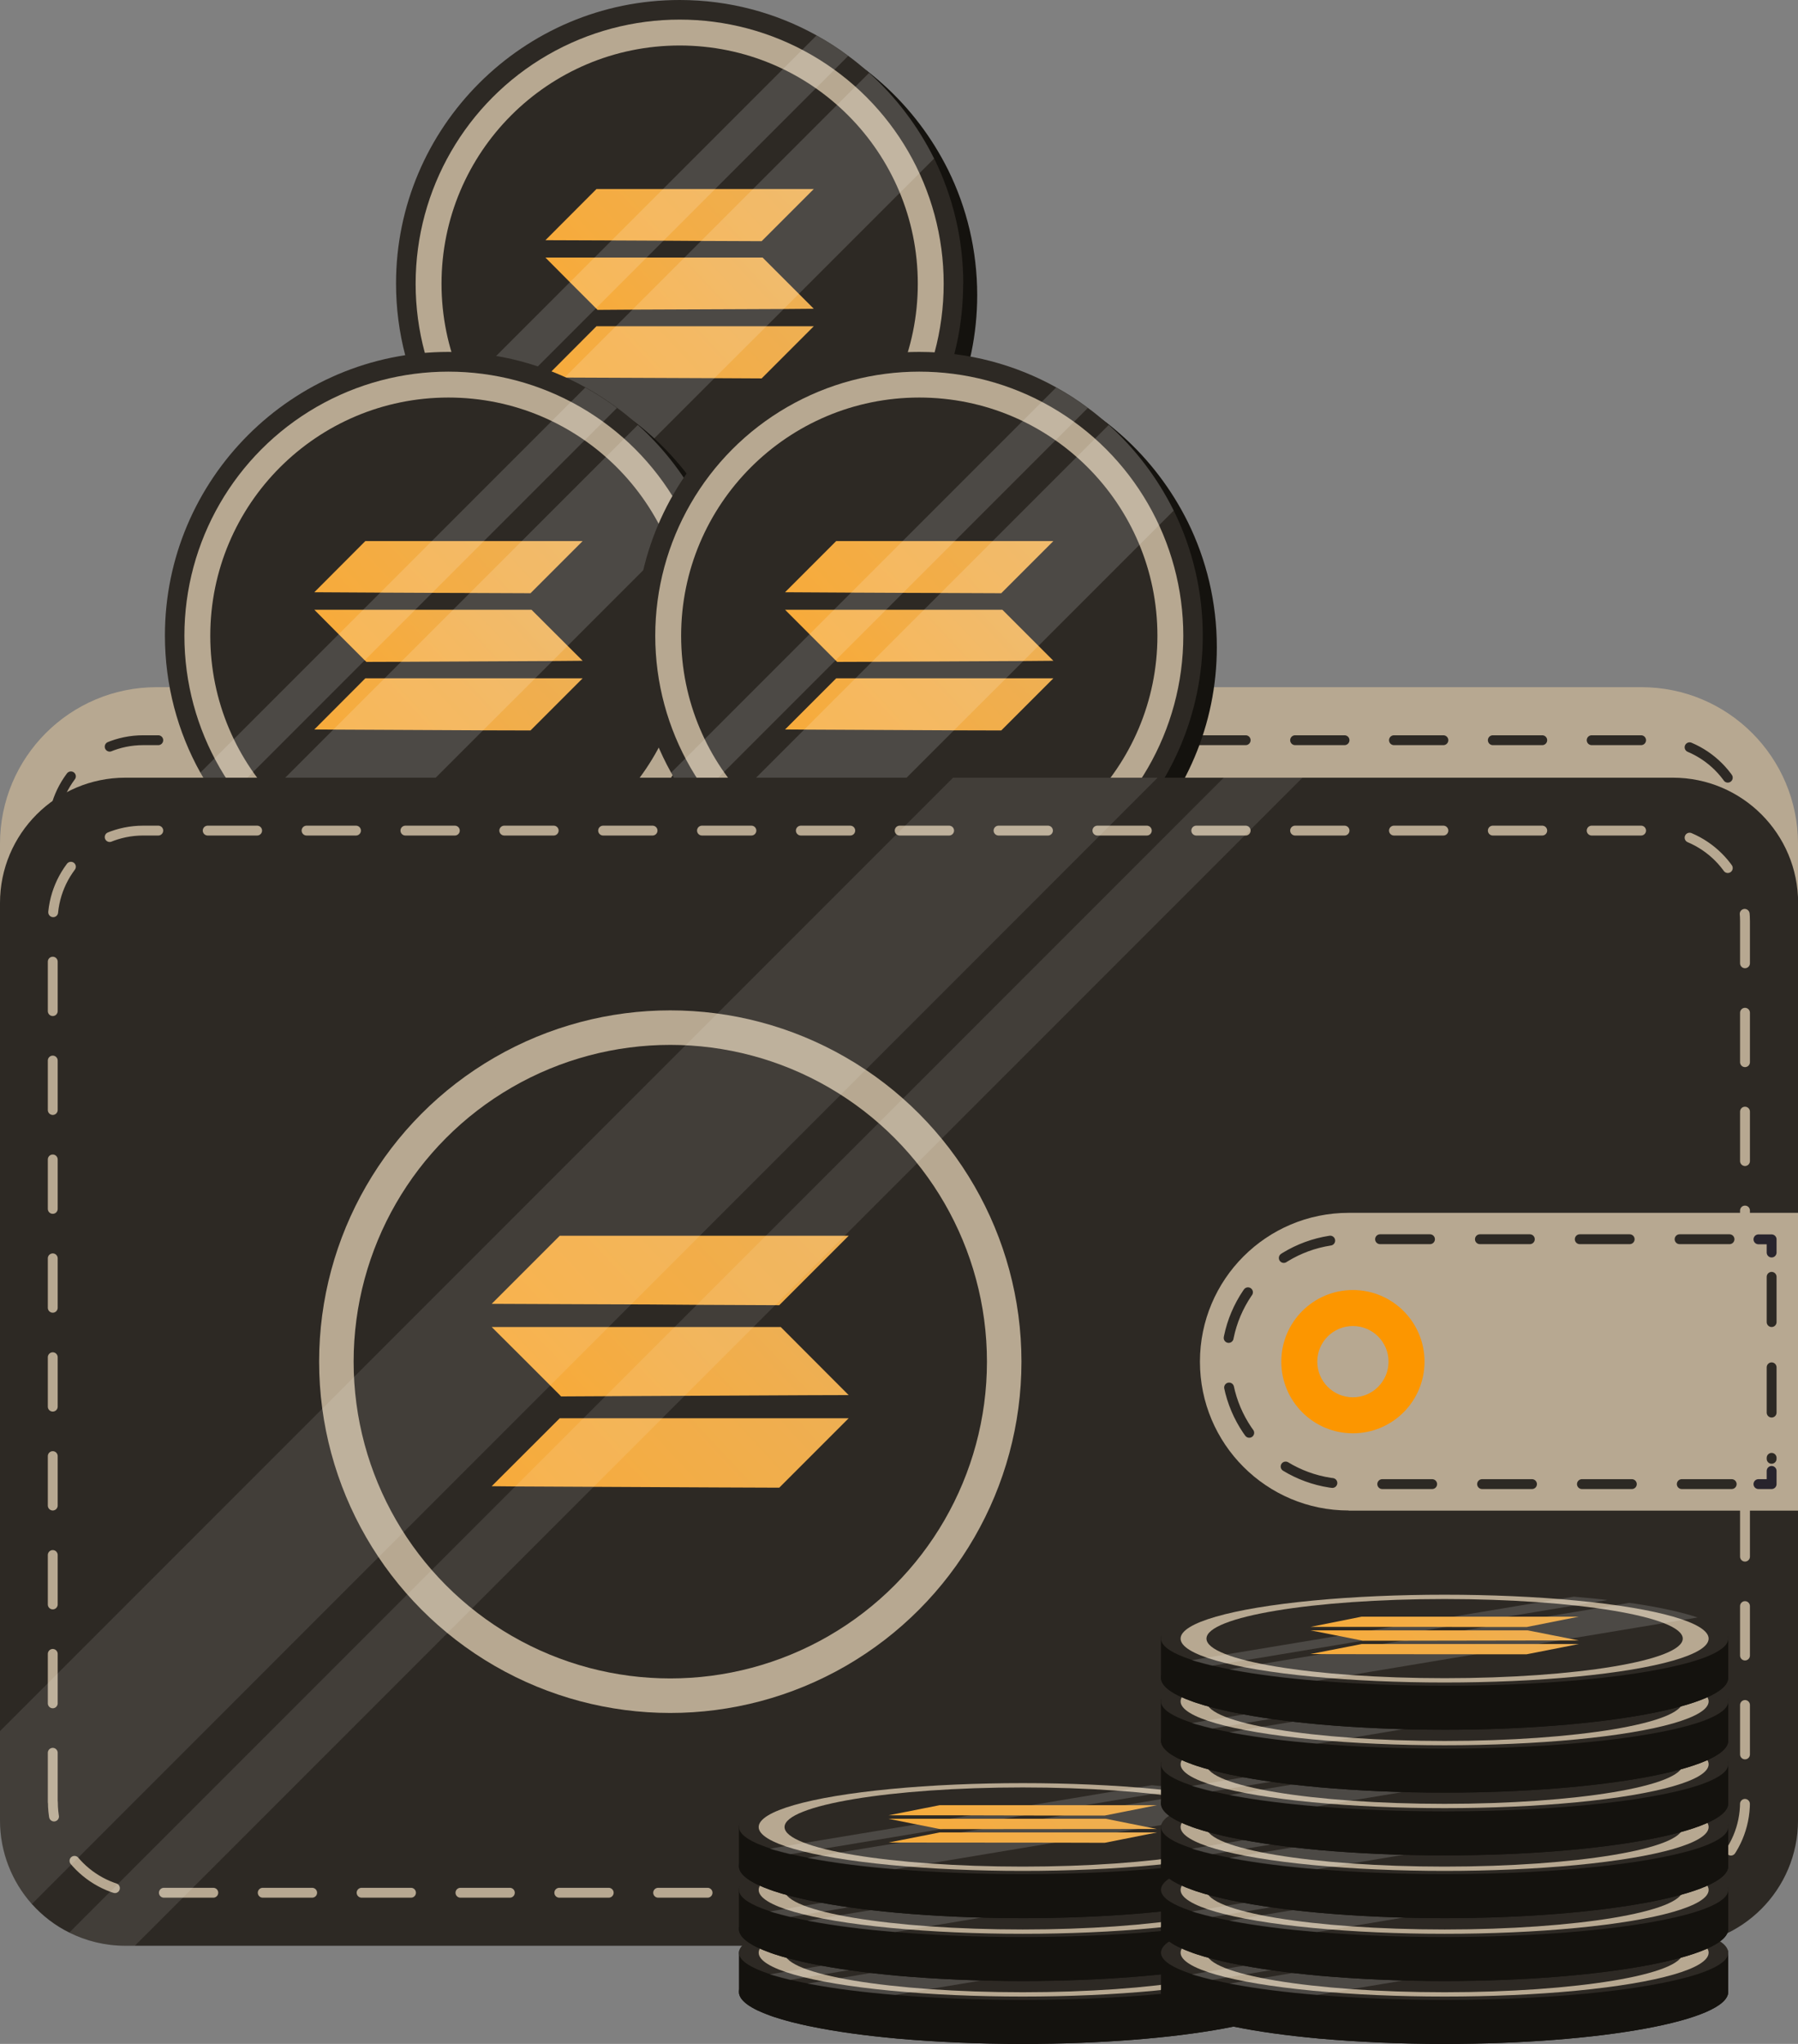 <?xml version="1.0" encoding="UTF-8"?><svg id="a" xmlns="http://www.w3.org/2000/svg" xmlns:xlink="http://www.w3.org/1999/xlink" viewBox="0 0 145.87 165.76"><rect x="0" y="0" width="145.87" height="165.76" fill="#808080" stroke="none"/><defs><style>.cls-1{stroke-dasharray:4.05 4.05;}.cls-1,.cls-2,.cls-3,.cls-4,.cls-5{fill:none;stroke-linecap:round;stroke-linejoin:round;stroke-width:.8px;}.cls-1,.cls-3,.cls-5{stroke:#2d2924;}.cls-2{stroke:#b7a891;}.cls-2,.cls-5{stroke-dasharray:4.01 4.01;}.cls-6{fill:url(#linear-gradient-8);}.cls-7{fill:url(#linear-gradient-7);}.cls-8{fill:url(#linear-gradient-5);}.cls-9{fill:url(#linear-gradient-6);}.cls-10{fill:url(#linear-gradient-9);}.cls-11{fill:url(#linear-gradient-4);}.cls-12{fill:url(#linear-gradient-3);}.cls-13{fill:url(#linear-gradient-2);}.cls-14{fill:#2d2924;}.cls-15{fill:url(#linear-gradient);}.cls-16{fill:#b7a891;}.cls-17{fill:#14120e;}.cls-3{stroke-dasharray:3.67 3.67;}.cls-4{stroke:#28242d;}.cls-18{fill:#fff;}.cls-19{fill:#fc9600;}.cls-20{fill:url(#linear-gradient-10);}.cls-21{fill:url(#linear-gradient-11);}.cls-22{fill:url(#linear-gradient-12);}.cls-23{fill:url(#linear-gradient-13);}.cls-24{fill:url(#linear-gradient-19);}.cls-25{fill:url(#linear-gradient-14);}.cls-26{fill:url(#linear-gradient-21);}.cls-27{fill:url(#linear-gradient-20);}.cls-28{fill:url(#linear-gradient-22);}.cls-29{fill:url(#linear-gradient-23);}.cls-30{fill:url(#linear-gradient-28);}.cls-31{fill:url(#linear-gradient-25);}.cls-32{fill:url(#linear-gradient-32);}.cls-33{fill:url(#linear-gradient-31);}.cls-34{fill:url(#linear-gradient-33);}.cls-35{fill:url(#linear-gradient-30);}.cls-36{fill:url(#linear-gradient-15);}.cls-37{fill:url(#linear-gradient-16);}.cls-38{fill:url(#linear-gradient-17);}.cls-39{fill:url(#linear-gradient-18);}.cls-40{fill:url(#linear-gradient-35);}.cls-41{fill:url(#linear-gradient-34);}.cls-42{fill:url(#linear-gradient-36);}.cls-43{fill:url(#linear-gradient-38);}.cls-44{fill:url(#linear-gradient-27);}.cls-45{fill:url(#linear-gradient-24);}.cls-46{fill:url(#linear-gradient-26);}.cls-47{fill:url(#linear-gradient-29);}.cls-48{fill:url(#linear-gradient-37);}.cls-49{fill:url(#linear-gradient-39);}.cls-50{opacity:.1;}.cls-51{opacity:.15;}</style><linearGradient id="linear-gradient" x1="48.26" y1="143.35" x2="62" y2="156.13" gradientTransform="translate(0 167.14) scale(1 -1)" gradientUnits="userSpaceOnUse"><stop offset="0" stop-color="#f7ab3b"/><stop offset="1" stop-color="#eeaf53"/></linearGradient><linearGradient id="linear-gradient-2" x1="48.27" y1="132.22" x2="62" y2="145" xlink:href="#linear-gradient"/><linearGradient id="linear-gradient-3" x1="50.33" y1="139.71" x2="59.94" y2="148.64" xlink:href="#linear-gradient"/><linearGradient id="linear-gradient-4" x1="29.51" y1="114.8" x2="43.25" y2="127.58" xlink:href="#linear-gradient"/><linearGradient id="linear-gradient-5" x1="29.51" y1="103.67" x2="43.25" y2="116.45" xlink:href="#linear-gradient"/><linearGradient id="linear-gradient-6" x1="31.58" y1="111.16" x2="41.18" y2="120.09" xlink:href="#linear-gradient"/><linearGradient id="linear-gradient-7" x1="67.71" y1="114.8" x2="81.45" y2="127.58" xlink:href="#linear-gradient"/><linearGradient id="linear-gradient-8" x1="67.71" y1="103.67" x2="81.45" y2="116.45" xlink:href="#linear-gradient"/><linearGradient id="linear-gradient-9" x1="69.77" y1="111.16" x2="79.38" y2="120.09" xlink:href="#linear-gradient"/><linearGradient id="linear-gradient-10" x1="45.24" y1="55.66" x2="63.51" y2="72.66" xlink:href="#linear-gradient"/><linearGradient id="linear-gradient-11" x1="45.24" y1="40.86" x2="63.51" y2="57.86" xlink:href="#linear-gradient"/><linearGradient id="linear-gradient-12" x1="47.99" y1="50.82" x2="60.76" y2="62.71" xlink:href="#linear-gradient"/><linearGradient id="linear-gradient-13" x1="76.93" y1="4.52" x2="89.01" y2="15.76" xlink:href="#linear-gradient"/><linearGradient id="linear-gradient-14" x1="76.93" y1="2.31" x2="89.01" y2="13.55" xlink:href="#linear-gradient"/><linearGradient id="linear-gradient-15" x1="77.34" y1="3.8" x2="88.6" y2="14.28" xlink:href="#linear-gradient"/><linearGradient id="linear-gradient-16" x1="76.93" y1="9.62" x2="89.01" y2="20.86" xlink:href="#linear-gradient"/><linearGradient id="linear-gradient-17" x1="76.93" y1="7.41" x2="89.01" y2="18.65" xlink:href="#linear-gradient"/><linearGradient id="linear-gradient-18" x1="77.34" y1="8.9" x2="88.6" y2="19.37" xlink:href="#linear-gradient"/><linearGradient id="linear-gradient-19" x1="76.93" y1="14.71" x2="89.01" y2="25.95" xlink:href="#linear-gradient"/><linearGradient id="linear-gradient-20" x1="76.93" y1="12.5" x2="89.01" y2="23.74" xlink:href="#linear-gradient"/><linearGradient id="linear-gradient-21" x1="77.34" y1="13.99" x2="88.6" y2="24.47" xlink:href="#linear-gradient"/><linearGradient id="linear-gradient-22" x1="111.16" y1="4.52" x2="123.25" y2="15.76" xlink:href="#linear-gradient"/><linearGradient id="linear-gradient-23" x1="111.16" y1="2.31" x2="123.25" y2="13.55" xlink:href="#linear-gradient"/><linearGradient id="linear-gradient-24" x1="111.57" y1="3.8" x2="122.84" y2="14.28" xlink:href="#linear-gradient"/><linearGradient id="linear-gradient-25" x1="111.16" y1="9.62" x2="123.25" y2="20.86" xlink:href="#linear-gradient"/><linearGradient id="linear-gradient-26" x1="111.17" y1="7.41" x2="123.25" y2="18.65" xlink:href="#linear-gradient"/><linearGradient id="linear-gradient-27" x1="111.58" y1="8.9" x2="122.84" y2="19.37" xlink:href="#linear-gradient"/><linearGradient id="linear-gradient-28" x1="111.17" y1="14.71" x2="123.25" y2="25.95" xlink:href="#linear-gradient"/><linearGradient id="linear-gradient-29" x1="111.16" y1="12.5" x2="123.25" y2="23.74" xlink:href="#linear-gradient"/><linearGradient id="linear-gradient-30" x1="111.58" y1="13.99" x2="122.84" y2="24.47" xlink:href="#linear-gradient"/><linearGradient id="linear-gradient-31" x1="111.16" y1="19.81" x2="123.25" y2="31.05" xlink:href="#linear-gradient"/><linearGradient id="linear-gradient-32" x1="111.16" y1="17.6" x2="123.25" y2="28.84" xlink:href="#linear-gradient"/><linearGradient id="linear-gradient-33" x1="111.57" y1="19.09" x2="122.84" y2="29.56" xlink:href="#linear-gradient"/><linearGradient id="linear-gradient-34" x1="111.16" y1="24.9" x2="123.25" y2="36.14" xlink:href="#linear-gradient"/><linearGradient id="linear-gradient-35" x1="111.17" y1="22.7" x2="123.25" y2="33.93" xlink:href="#linear-gradient"/><linearGradient id="linear-gradient-36" x1="111.58" y1="24.18" x2="122.84" y2="34.66" xlink:href="#linear-gradient"/><linearGradient id="linear-gradient-37" x1="111.16" y1="30" x2="123.25" y2="41.24" xlink:href="#linear-gradient"/><linearGradient id="linear-gradient-38" x1="111.17" y1="27.79" x2="123.25" y2="39.03" xlink:href="#linear-gradient"/><linearGradient id="linear-gradient-39" x1="111.58" y1="29.28" x2="122.84" y2="39.75" xlink:href="#linear-gradient"/></defs><path class="cls-16" d="M133.17,150.45H12.7c-7.02,0-12.7-5.69-12.7-12.7v-69.32c0-7.02,5.69-12.7,12.7-12.7h120.47c7.02,0,12.7,5.69,12.7,12.7v69.32c0,7.02-5.68,12.7-12.7,12.7Z"/><path class="cls-5" d="M4.28,138.83v-71.46c0-4.05,3.29-7.34,7.34-7.34h122.61c4.05,0,7.34,3.29,7.34,7.34v71.46c0,4.05-3.29,7.34-7.34,7.34H11.63c-4.05,0-7.34-3.29-7.34-7.34Z"/><path class="cls-17" d="M79.28,23.93c0,12.68-10.32,23-23,23-3.64,0-7.09-.85-10.15-2.37-2.64-1.3-5-3.1-6.94-5.27-.49-.55-.95-1.11-1.39-1.7-.61-.81-1.16-1.68-1.66-2.57-1.83-3.29-2.87-7.08-2.87-11.11C33.27,11.24,43.59.92,56.27.92c4.02,0,7.81,1.04,11.11,2.87.89.49,1.76,1.05,2.57,1.66.59.43,1.15.9,1.7,1.39,2.17,1.95,3.96,4.31,5.27,6.94,1.51,3.06,2.36,6.51,2.36,10.16Z"/><path class="cls-14" d="M78.14,23.01c0,12.68-10.32,23-23,23-3.64,0-7.09-.85-10.15-2.37-2.64-1.3-5-3.1-6.94-5.27-.49-.55-.95-1.11-1.39-1.7-.61-.81-1.16-1.68-1.66-2.57-1.83-3.29-2.87-7.08-2.87-11.11C32.13,10.32,42.45,0,55.14,0c4.02,0,7.81,1.04,11.11,2.87.89.49,1.76,1.05,2.57,1.66.59.43,1.15.9,1.7,1.39,2.17,1.95,3.96,4.31,5.27,6.94,1.51,3.07,2.36,6.52,2.36,10.16Z"/><circle class="cls-16" cx="55.14" cy="23.01" r="21.42"/><circle class="cls-14" cx="55.14" cy="23.01" r="19.32"/><polygon class="cls-15" points="48.39 15.33 44.25 19.48 49.61 19.5 49.61 19.5 53.82 19.52 56.89 19.54 61.79 19.56 66.02 15.33 48.39 15.33"/><polygon class="cls-13" points="48.39 26.46 44.25 30.61 45.81 30.62 57.96 30.67 61.79 30.69 66.02 26.46 48.39 26.46"/><polygon class="cls-12" points="61.87 20.89 44.25 20.89 46.23 22.88 48.34 24.99 48.48 25.13 51.31 25.11 63.58 25.06 66.02 25.04 61.87 20.89"/><g class="cls-51"><path class="cls-18" d="M75.78,12.86l-2.78,2.78-8.18,8.18-1.23,1.23-1.41,1.41-4.22,4.21-12.98,12.98c-2.64-1.3-5-3.1-6.94-5.27l2.61-2.61,5.16-5.16,4.15-4.15,5.57-5.57,1.36-1.36,4.21-4.21,8.3-8.3,1.11-1.11c2.16,1.95,3.96,4.31,5.27,6.95ZM68.82,4.53l-32.16,32.16c-.61-.81-1.16-1.68-1.66-2.57l1.16-1.16,12.06-12.06,1.39-1.39h0l4.17-4.17,12.46-12.46c.89.49,1.75,1.05,2.57,1.66Z"/></g><path class="cls-17" d="M60.52,52.48c0,12.68-10.32,23-23,23-3.64,0-7.09-.85-10.15-2.37-2.64-1.3-5-3.1-6.94-5.27-.49-.55-.95-1.11-1.39-1.7-.61-.81-1.16-1.68-1.66-2.57-1.83-3.29-2.87-7.08-2.87-11.11,0-12.68,10.32-23,23-23,4.02,0,7.81,1.04,11.11,2.87.89.49,1.76,1.05,2.57,1.66.59.43,1.15.9,1.7,1.39,2.17,1.95,3.96,4.31,5.27,6.94,1.51,3.06,2.36,6.51,2.36,10.16Z"/><path class="cls-14" d="M59.39,51.56c0,12.68-10.32,23-23,23-3.64,0-7.09-.85-10.15-2.37-2.64-1.3-5-3.1-6.94-5.27-.49-.55-.95-1.11-1.39-1.7-.61-.81-1.16-1.68-1.66-2.57-1.83-3.29-2.87-7.08-2.87-11.11,0-12.68,10.32-23,23-23,4.02,0,7.81,1.04,11.11,2.87.89.49,1.76,1.05,2.57,1.66.59.43,1.15.9,1.7,1.39,2.17,1.95,3.96,4.31,5.27,6.94,1.51,3.07,2.36,6.51,2.36,10.16Z"/><circle class="cls-16" cx="36.38" cy="51.56" r="21.42"/><circle class="cls-14" cx="36.38" cy="51.56" r="19.32"/><polygon class="cls-11" points="29.64 43.88 25.5 48.03 30.86 48.06 30.86 48.06 35.06 48.08 38.14 48.09 43.04 48.11 47.27 43.88 29.64 43.88"/><polygon class="cls-8" points="29.64 55.01 25.5 59.16 27.06 59.17 39.21 59.23 43.04 59.24 47.27 55.01 29.64 55.01"/><polygon class="cls-9" points="43.12 49.45 25.5 49.45 27.48 51.44 29.59 53.55 29.73 53.68 32.56 53.67 44.83 53.61 47.27 53.59 43.12 49.45"/><g class="cls-51"><path class="cls-18" d="M57.02,41.41l-2.78,2.78-8.18,8.18-1.23,1.23-1.41,1.41-4.22,4.21-12.98,12.98c-2.64-1.3-5-3.1-6.94-5.27l2.61-2.61,5.16-5.16,4.15-4.15,5.57-5.57,1.36-1.36,4.21-4.21,8.3-8.3,1.11-1.11c2.17,1.95,3.96,4.31,5.27,6.95ZM50.06,33.08l-32.16,32.16c-.61-.81-1.16-1.68-1.66-2.57l1.16-1.16,12.06-12.06,1.39-1.39h0l4.17-4.17,12.46-12.46c.89.49,1.76,1.05,2.57,1.66Z"/></g><path class="cls-17" d="M98.72,52.48c0,12.68-10.32,23-23,23-3.64,0-7.09-.85-10.15-2.37-2.64-1.3-5-3.1-6.94-5.27-.49-.55-.95-1.11-1.39-1.7-.61-.81-1.16-1.68-1.66-2.57-1.83-3.29-2.87-7.08-2.87-11.11,0-12.68,10.32-23,23-23,4.02,0,7.81,1.04,11.11,2.87.89.49,1.76,1.05,2.57,1.66.59.43,1.15.9,1.7,1.39,2.17,1.95,3.96,4.31,5.27,6.94,1.51,3.06,2.36,6.51,2.36,10.16Z"/><path class="cls-14" d="M97.58,51.56c0,12.68-10.32,23-23,23-3.64,0-7.09-.85-10.15-2.37-2.64-1.3-5-3.1-6.94-5.27-.49-.55-.95-1.11-1.39-1.7-.61-.81-1.16-1.68-1.66-2.57-1.83-3.29-2.87-7.08-2.87-11.11,0-12.68,10.32-23,23-23,4.02,0,7.81,1.04,11.11,2.87.89.49,1.76,1.05,2.57,1.66.59.43,1.15.9,1.7,1.39,2.17,1.95,3.96,4.31,5.27,6.94,1.51,3.07,2.36,6.51,2.36,10.16Z"/><circle class="cls-16" cx="74.58" cy="51.56" r="21.42"/><circle class="cls-14" cx="74.58" cy="51.56" r="19.32"/><polygon class="cls-7" points="67.84 43.88 63.69 48.03 69.05 48.06 69.06 48.06 73.26 48.08 76.33 48.09 81.23 48.11 85.46 43.88 67.84 43.88"/><polygon class="cls-6" points="67.84 55.01 63.69 59.16 65.25 59.17 77.4 59.23 81.23 59.24 85.46 55.01 67.84 55.01"/><polygon class="cls-10" points="81.32 49.45 63.69 49.45 65.68 51.44 67.79 53.55 67.92 53.68 70.75 53.67 83.03 53.61 85.46 53.59 81.32 49.45"/><g class="cls-51"><path class="cls-18" d="M95.22,41.41l-2.78,2.78-8.18,8.18-1.23,1.23-1.41,1.41-4.22,4.21-12.98,12.98c-2.64-1.3-5-3.1-6.94-5.27l2.61-2.61,5.16-5.16,4.15-4.15,5.57-5.57,1.36-1.36,4.21-4.21,8.3-8.3,1.11-1.11c2.17,1.95,3.96,4.31,5.27,6.95ZM88.26,33.08l-32.16,32.16c-.61-.81-1.16-1.68-1.66-2.57l1.16-1.16,12.06-12.06,1.39-1.39h0l4.17-4.17,12.46-12.46c.89.49,1.75,1.05,2.57,1.66Z"/></g><path class="cls-14" d="M145.87,73.23v74.4c0,5.61-4.55,10.17-10.17,10.17H10.16c-1.63,0-3.18-.39-4.54-1.07-1.16-.57-2.19-1.37-3.04-2.32C.98,152.61,0,150.23,0,147.63v-74.4C0,67.62,4.55,63.07,10.17,63.07h125.55c5.61,0,10.16,4.55,10.16,10.16Z"/><path class="cls-2" d="M4.28,146.16v-71.46c0-4.05,3.29-7.34,7.34-7.34h122.61c4.05,0,7.34,3.29,7.34,7.34v71.46c0,4.05-3.29,7.34-7.34,7.34H11.63c-4.05,0-7.34-3.29-7.34-7.35Z"/><path class="cls-16" d="M109.42,122.51h36.45v-24.15h-36.45c-6.67,0-12.07,5.4-12.07,12.07h0c0,6.67,5.4,12.07,12.07,12.07Z"/><polyline class="cls-4" points="142.66 100.51 143.73 100.51 143.73 101.58"/><line class="cls-3" x1="143.73" y1="103.55" x2="143.73" y2="118.31"/><polyline class="cls-4" points="143.73 119.29 143.73 120.36 142.66 120.36"/><path class="cls-1" d="M140.49,120.36h-31.07c-5.47,0-9.93-4.46-9.93-9.93s4.46-9.93,9.93-9.93h32.15"/><circle class="cls-19" cx="109.76" cy="110.43" r="5.81"/><circle class="cls-16" cx="109.76" cy="110.43" r="2.89"/><path class="cls-14" d="M84.97,110.43c0,16.87-13.73,30.59-30.59,30.59-4.84,0-9.43-1.13-13.5-3.15-3.51-1.73-6.64-4.12-9.23-7-.65-.72-1.27-1.47-1.85-2.25-.81-1.09-1.54-2.23-2.2-3.42-2.43-4.38-3.81-9.42-3.81-14.77,0-16.87,13.73-30.59,30.59-30.59,5.35,0,10.39,1.38,14.77,3.81,1.19.66,2.34,1.39,3.42,2.2.78.58,1.53,1.19,2.25,1.85,2.88,2.59,5.27,5.73,7.01,9.23,2.01,4.08,3.14,8.66,3.14,13.5Z"/><circle class="cls-16" cx="54.38" cy="110.43" r="28.49"/><circle class="cls-14" cx="54.38" cy="110.43" r="25.69"/><polygon class="cls-20" points="45.41 100.22 39.89 105.74 47.03 105.77 47.03 105.77 52.62 105.79 56.71 105.82 63.22 105.85 68.85 100.22 45.41 100.22"/><polygon class="cls-21" points="45.41 115.02 39.89 120.53 41.98 120.55 58.13 120.63 63.22 120.65 68.85 115.02 45.41 115.02"/><polygon class="cls-22" points="63.34 107.62 39.89 107.62 42.54 110.26 45.35 113.07 45.52 113.25 49.29 113.23 65.61 113.15 68.85 113.14 63.34 107.62"/><path class="cls-17" d="M105.97,158.37v3.17c0,2.32-10.32,4.22-23,4.22-3.64,0-7.09-.16-10.15-.43-.03,0-.07,0-.1-.01-2.6-.24-4.92-.56-6.85-.96-.09-.02-.18-.04-.27-.05-.39-.09-.77-.17-1.12-.26-.1-.02-.19-.05-.29-.07-.5-.13-.95-.26-1.37-.4-.1-.03-.19-.07-.29-.1-1.64-.58-2.58-1.24-2.58-1.93v-3.17c0-.09.02-.17.05-.25h45.91c.04.08.05.17.05.25Z"/><path class="cls-17" d="M105.97,161.54c0,2.32-10.32,4.22-23,4.22-3.64,0-7.09-.16-10.15-.43-.03,0-.07,0-.1-.01-2.6-.24-4.92-.56-6.85-.96-.09-.02-.18-.04-.27-.05-.39-.09-.77-.17-1.12-.26-.1-.02-.19-.05-.29-.07-.5-.13-.95-.26-1.37-.4-.1-.03-.19-.07-.29-.1-1.64-.58-2.58-1.24-2.58-1.93,0-.59.66-1.16,1.87-1.67,1.66-.71,4.34-1.31,7.7-1.76,3.78-.5,8.43-.8,13.44-.8,3.8,0,7.4.17,10.56.47.18.02.36.04.55.05.75.07,1.48.16,2.17.25.05,0,.1.01.14.02.09.01.17.02.26.03.48.06.94.13,1.39.2l.31.05c2.14.35,3.92.78,5.22,1.25.02,0,.03.01.05.02.18.06.34.13.5.2,1.2.52,1.86,1.08,1.86,1.67Z"/><path class="cls-14" d="M105.97,158.37c0,.54-.66,1.04-1.86,1.51-3.53,1.36-11.68,2.31-21.14,2.31-3.64,0-7.09-.14-10.15-.39-.03,0-.07,0-.1-.01-2.6-.21-4.92-.51-6.85-.87l-.27-.05c-.39-.07-.77-.15-1.12-.23-.1-.02-.19-.04-.29-.07-.5-.12-.95-.24-1.37-.36-.1-.03-.19-.06-.29-.09-.25-.08-.49-.17-.71-.25-1.2-.46-1.87-.97-1.87-1.51,0-.09.02-.17.05-.25.78-1.99,10.78-3.58,22.96-3.58,3.8,0,7.4.16,10.56.43l.55.05c.75.07,1.48.14,2.17.22.13.02.27.03.4.05.48.06.94.12,1.39.18l.31.05c2.14.32,3.92.71,5.22,1.14.02,0,.03.01.05.02,1.3.44,2.12.92,2.31,1.44.04.09.05.17.05.26Z"/><ellipse class="cls-16" cx="82.97" cy="158.36" rx="21.42" ry="3.56"/><ellipse class="cls-14" cx="82.97" cy="158.36" rx="19.32" ry="3.21"/><g class="cls-51"><path class="cls-18" d="M103.48,156.66l-2.77.46-8.07,1.34-1.27.21-.31.05-1.15.19-4.37.72-2.16.36-7.98,1.33-1.6.27-1.18.2c-2.6-.21-4.92-.51-6.85-.87-.09-.02-.18-.03-.27-.05l1.11-.19,1-.17.5-.08,4.85-.8,4.33-.72,4.78-.79.95-.16,2.8-.47,2.81-.47,6.71-1.11,1.49-.25.55-.09.57-.1c.1.02.2.03.31.04,2.14.32,3.92.71,5.22,1.14ZM96.17,155.24l-1.13.19-1.52.25-7.28,1.21-3.16.52-1.41.24-17.56,2.92c-.5-.12-.95-.24-1.37-.36-.1-.03-.19-.06-.29-.09l.53-.09.64-.11,1.59-.26,10.26-1.7,1.44-.24h0l.4-.07,3.92-.65.82-.14,1.33-.22.64-.11,6.66-1.11,1.59-.26,1.17-.19.55.05c.76.06,1.48.13,2.18.22Z"/></g><polygon class="cls-23" points="76.23 156.59 72.08 157.41 77.44 157.42 77.44 157.42 81.65 157.42 84.72 157.42 89.62 157.43 93.86 156.59 76.23 156.59"/><polygon class="cls-25" points="76.23 158.8 72.08 159.62 73.65 159.62 85.79 159.63 89.62 159.64 93.86 158.8 76.23 158.8"/><polygon class="cls-36" points="89.71 157.7 72.08 157.7 74.06 158.09 76.18 158.5 76.31 158.53 79.15 158.53 91.41 158.52 93.86 158.52 89.71 157.7"/><path class="cls-17" d="M105.97,153.27v3.17c0,2.32-10.32,4.22-23,4.22-3.64,0-7.09-.16-10.15-.43-.03,0-.07,0-.1-.01-2.6-.24-4.92-.56-6.85-.96-.09-.02-.18-.04-.27-.05-.39-.09-.77-.17-1.12-.26-.1-.02-.19-.05-.29-.07-.5-.13-.95-.26-1.37-.4-.1-.03-.19-.07-.29-.1-1.64-.58-2.58-1.24-2.58-1.93v-3.17c0-.09.02-.17.05-.25h45.91c.04.09.05.17.05.25Z"/><path class="cls-17" d="M105.97,156.44c0,2.32-10.32,4.22-23,4.22-3.64,0-7.09-.16-10.15-.43-.03,0-.07,0-.1-.01-2.6-.24-4.92-.56-6.85-.96-.09-.02-.18-.04-.27-.05-.39-.09-.77-.17-1.12-.26-.1-.02-.19-.05-.29-.07-.5-.13-.95-.26-1.37-.4-.1-.03-.19-.07-.29-.1-1.64-.58-2.58-1.24-2.58-1.93,0-.59.66-1.16,1.87-1.67,1.66-.71,4.34-1.31,7.7-1.76,3.78-.5,8.43-.8,13.44-.8,3.8,0,7.4.17,10.56.47.18.02.36.04.55.05.75.07,1.48.16,2.17.25.05,0,.1.01.14.02.09.01.17.02.26.03.48.06.94.13,1.39.2l.31.05c2.14.35,3.92.78,5.22,1.25.02,0,.03.01.05.02.18.06.34.13.5.2,1.2.51,1.86,1.08,1.86,1.67Z"/><path class="cls-14" d="M105.97,153.27c0,.54-.66,1.04-1.86,1.51-3.53,1.36-11.68,2.31-21.14,2.31-3.64,0-7.09-.14-10.15-.39-.03,0-.07,0-.1-.01-2.6-.21-4.92-.51-6.85-.87l-.27-.05c-.39-.07-.77-.15-1.12-.23-.1-.02-.19-.04-.29-.07-.5-.12-.95-.24-1.37-.36-.1-.03-.19-.06-.29-.09-.25-.08-.49-.17-.71-.25-1.2-.46-1.87-.97-1.87-1.51,0-.09.02-.17.05-.25.78-1.99,10.78-3.58,22.96-3.58,3.8,0,7.4.16,10.56.43l.55.05c.75.07,1.48.14,2.17.22.13.02.27.03.4.05.48.06.94.12,1.39.18l.31.05c2.14.32,3.92.71,5.22,1.14.02,0,.03.01.05.02,1.3.44,2.12.92,2.31,1.44.04.09.05.18.05.26Z"/><ellipse class="cls-16" cx="82.97" cy="153.27" rx="21.42" ry="3.56"/><ellipse class="cls-14" cx="82.97" cy="153.27" rx="19.32" ry="3.21"/><g class="cls-51"><path class="cls-18" d="M103.48,151.56l-2.77.46-8.07,1.34-1.27.21-.31.05-1.15.19-4.37.72-2.16.36-7.98,1.33-1.6.27-1.18.2c-2.6-.21-4.92-.51-6.85-.87-.09-.02-.18-.03-.27-.05l1.11-.19,1-.17.5-.08,4.85-.8,4.33-.72,4.78-.79.95-.16,2.8-.47,2.81-.47,6.71-1.11,1.49-.25.55-.09.57-.1c.1.02.2.03.31.04,2.14.32,3.92.71,5.22,1.14ZM96.17,150.14l-1.13.19-1.52.25-7.28,1.21-3.16.52-1.41.24-17.56,2.92c-.5-.12-.95-.24-1.37-.36-.1-.03-.19-.06-.29-.09l.53-.09.64-.11,1.59-.26,10.26-1.7,1.44-.24h0l.4-.07,3.92-.65.82-.14,1.33-.22.64-.11,6.66-1.11,1.59-.26,1.17-.19.55.05c.76.06,1.48.14,2.18.22Z"/></g><polygon class="cls-37" points="76.23 151.49 72.08 152.32 77.44 152.32 77.44 152.32 81.65 152.32 84.72 152.33 89.62 152.33 93.86 151.49 76.23 151.49"/><polygon class="cls-38" points="76.23 153.71 72.08 154.52 73.65 154.53 85.79 154.54 89.62 154.54 93.86 153.71 76.23 153.71"/><polygon class="cls-39" points="89.71 152.6 72.08 152.6 74.06 152.99 76.18 153.41 76.31 153.44 79.15 153.44 91.41 153.42 93.86 153.42 89.71 152.6"/><path class="cls-17" d="M105.97,148.17v3.17c0,2.32-10.32,4.22-23,4.22-3.64,0-7.09-.16-10.15-.43-.03,0-.07,0-.1-.01-2.6-.24-4.92-.56-6.85-.96-.09-.02-.18-.04-.27-.05-.39-.09-.77-.17-1.12-.26-.1-.02-.19-.05-.29-.07-.5-.13-.95-.26-1.37-.4-.1-.03-.19-.07-.29-.1-1.64-.58-2.58-1.24-2.58-1.93v-3.17c0-.09.02-.17.05-.25h45.91c.04.09.05.17.05.25Z"/><path class="cls-17" d="M105.97,151.34c0,2.32-10.32,4.22-23,4.22-3.64,0-7.09-.16-10.15-.43-.03,0-.07,0-.1-.01-2.6-.24-4.92-.56-6.85-.96-.09-.02-.18-.04-.27-.05-.39-.09-.77-.17-1.12-.26-.1-.02-.19-.05-.29-.07-.5-.13-.95-.26-1.37-.4-.1-.03-.19-.07-.29-.1-1.64-.58-2.58-1.24-2.58-1.93,0-.59.66-1.16,1.87-1.67,1.66-.71,4.34-1.31,7.7-1.76,3.78-.5,8.43-.8,13.44-.8,3.8,0,7.4.17,10.56.47.18.02.36.04.55.05.75.07,1.48.16,2.17.25.05,0,.1.01.14.02.09.01.17.02.26.03.48.06.94.13,1.39.2l.31.05c2.14.35,3.92.78,5.22,1.25.02,0,.03.01.05.02.18.06.34.13.5.2,1.2.52,1.86,1.08,1.86,1.67Z"/><path class="cls-14" d="M105.97,148.17c0,.54-.66,1.04-1.86,1.51-3.53,1.36-11.68,2.31-21.14,2.31-3.64,0-7.09-.14-10.15-.39-.03,0-.07,0-.1-.01-2.6-.21-4.92-.51-6.85-.87l-.27-.05c-.39-.07-.77-.15-1.12-.23-.1-.02-.19-.04-.29-.07-.5-.12-.95-.24-1.37-.36-.1-.03-.19-.06-.29-.09-.25-.08-.49-.17-.71-.25-1.2-.46-1.87-.97-1.87-1.51,0-.09.02-.17.05-.25.78-1.99,10.78-3.58,22.96-3.58,3.8,0,7.4.16,10.56.43l.55.05c.75.07,1.48.14,2.17.22.13.02.27.03.4.05.48.06.94.12,1.39.18l.31.05c2.14.32,3.92.71,5.22,1.14.02,0,.03.01.05.02,1.3.44,2.12.92,2.31,1.44.04.09.05.17.05.26Z"/><ellipse class="cls-16" cx="82.97" cy="148.17" rx="21.42" ry="3.56"/><ellipse class="cls-14" cx="82.97" cy="148.17" rx="19.32" ry="3.21"/><g class="cls-51"><path class="cls-18" d="M103.48,146.47l-2.77.46-8.07,1.34-1.27.21-.31.05-1.15.19-4.37.72-2.16.36-7.98,1.33-1.6.27-1.18.2c-2.6-.21-4.92-.51-6.85-.87-.09-.02-.18-.03-.27-.05l1.11-.19,1-.17.5-.08,4.85-.8,4.33-.72,4.78-.79.95-.16,2.8-.47,2.81-.47,6.71-1.11,1.49-.25.55-.09.57-.1c.1.02.2.03.31.04,2.14.32,3.92.71,5.22,1.14ZM96.17,145.05l-1.13.19-1.52.25-7.28,1.21-3.16.52-1.41.24-17.56,2.92c-.5-.12-.95-.24-1.37-.36-.1-.03-.19-.06-.29-.09l.53-.09.64-.11,1.59-.26,10.26-1.7,1.44-.24h0l.4-.07,3.92-.65.82-.14,1.33-.22.64-.11,6.66-1.11,1.59-.26,1.17-.19.55.05c.76.06,1.48.14,2.18.22Z"/></g><polygon class="cls-24" points="76.23 146.4 72.08 147.22 77.44 147.22 77.44 147.22 81.65 147.23 84.72 147.24 89.62 147.24 93.86 146.4 76.23 146.4"/><polygon class="cls-27" points="76.23 148.61 72.08 149.43 73.65 149.43 85.79 149.44 89.62 149.45 93.86 148.61 76.23 148.61"/><polygon class="cls-26" points="89.71 147.5 72.08 147.5 74.06 147.9 76.18 148.32 76.31 148.34 79.15 148.34 91.41 148.33 93.86 148.33 89.71 147.5"/><path class="cls-17" d="M140.21,158.37v3.17c0,2.32-10.32,4.22-23,4.22-3.64,0-7.09-.16-10.15-.43-.03,0-.07,0-.1-.01-2.6-.24-4.92-.56-6.85-.96-.09-.02-.18-.04-.27-.05-.39-.09-.77-.17-1.12-.26-.1-.02-.19-.05-.29-.07-.5-.13-.95-.26-1.37-.4-.1-.03-.19-.07-.29-.1-1.64-.58-2.58-1.24-2.58-1.93v-3.17c0-.09.02-.17.05-.25h45.91c.04.08.05.17.05.25Z"/><path class="cls-17" d="M140.21,161.54c0,2.32-10.32,4.22-23,4.22-3.64,0-7.09-.16-10.15-.43-.03,0-.07,0-.1-.01-2.6-.24-4.92-.56-6.85-.96-.09-.02-.18-.04-.27-.05-.39-.09-.77-.17-1.12-.26-.1-.02-.19-.05-.29-.07-.5-.13-.95-.26-1.37-.4-.1-.03-.19-.07-.29-.1-1.64-.58-2.58-1.24-2.58-1.93,0-.59.66-1.16,1.87-1.67,1.66-.71,4.34-1.31,7.7-1.76,3.78-.5,8.43-.8,13.44-.8,3.8,0,7.4.17,10.56.47.18.02.36.04.55.05.75.07,1.48.16,2.17.25.05,0,.1.01.14.02.09.01.17.02.26.03.48.06.94.13,1.39.2l.31.05c2.14.35,3.92.78,5.22,1.25.02,0,.03.01.05.02.18.06.34.13.5.2,1.2.52,1.86,1.08,1.86,1.67Z"/><path class="cls-14" d="M140.21,158.37c0,.54-.66,1.04-1.86,1.51-3.53,1.36-11.68,2.31-21.14,2.31-3.64,0-7.09-.14-10.15-.39-.03,0-.07,0-.1-.01-2.6-.21-4.92-.51-6.85-.87-.09-.02-.18-.03-.27-.05-.39-.07-.77-.15-1.12-.23-.1-.02-.19-.04-.29-.07-.5-.12-.95-.24-1.37-.36-.1-.03-.19-.06-.29-.09-.25-.08-.49-.17-.71-.25-1.2-.46-1.87-.97-1.87-1.51,0-.09.02-.17.05-.25.78-1.99,10.78-3.58,22.96-3.58,3.8,0,7.4.16,10.56.43l.55.05c.75.07,1.48.14,2.17.22.13.02.27.03.4.05.48.06.94.12,1.39.18l.31.05c2.14.32,3.92.71,5.22,1.14.02,0,.03.01.05.02,1.3.44,2.12.92,2.31,1.44.04.09.05.17.05.26Z"/><ellipse class="cls-16" cx="117.2" cy="158.36" rx="21.42" ry="3.56"/><ellipse class="cls-14" cx="117.2" cy="158.36" rx="19.32" ry="3.21"/><g class="cls-51"><path class="cls-18" d="M137.71,156.66l-2.77.46-8.07,1.34-1.27.21-.31.05-1.15.19-4.37.72-2.16.36-7.98,1.33-1.6.27-1.18.2c-2.6-.21-4.92-.51-6.85-.87-.09-.02-.18-.03-.27-.05l1.11-.19,1-.17.5-.08,4.85-.8,4.33-.72,4.78-.79.95-.16,2.8-.47,2.81-.47,6.71-1.11,1.49-.25.55-.09.57-.1c.1.02.2.03.31.04,2.15.32,3.93.71,5.22,1.14ZM130.41,155.24l-1.13.19-1.52.25-7.28,1.21-3.16.52-1.41.24-17.56,2.92c-.5-.12-.95-.24-1.37-.36-.1-.03-.19-.06-.29-.09l.53-.09.64-.11,1.59-.26,10.26-1.7,1.44-.24h0l.4-.07,3.92-.65.82-.14,1.33-.22.64-.11,6.66-1.11,1.59-.26,1.17-.19.55.05c.76.06,1.48.13,2.18.22Z"/></g><polygon class="cls-28" points="110.47 156.59 106.32 157.41 111.68 157.42 111.68 157.42 115.89 157.42 118.95 157.42 123.86 157.43 128.09 156.59 110.47 156.59"/><polygon class="cls-29" points="110.47 158.8 106.32 159.62 107.88 159.62 120.03 159.63 123.86 159.64 128.09 158.8 110.47 158.8"/><polygon class="cls-45" points="123.94 157.7 106.32 157.7 108.3 158.09 110.42 158.5 110.55 158.53 113.38 158.53 125.65 158.52 128.09 158.52 123.94 157.7"/><path class="cls-17" d="M140.21,153.27v3.17c0,2.32-10.32,4.22-23,4.22-3.64,0-7.09-.16-10.15-.43-.03,0-.07,0-.1-.01-2.6-.24-4.92-.56-6.85-.96-.09-.02-.18-.04-.27-.05-.39-.09-.77-.17-1.12-.26-.1-.02-.19-.05-.29-.07-.5-.13-.95-.26-1.37-.4-.1-.03-.19-.07-.29-.1-1.64-.58-2.58-1.24-2.58-1.93v-3.17c0-.09.02-.17.05-.25h45.91c.04.09.05.17.05.25Z"/><path class="cls-17" d="M140.21,156.44c0,2.32-10.32,4.22-23,4.22-3.64,0-7.09-.16-10.15-.43-.03,0-.07,0-.1-.01-2.6-.24-4.92-.56-6.85-.96-.09-.02-.18-.04-.27-.05-.39-.09-.77-.17-1.12-.26-.1-.02-.19-.05-.29-.07-.5-.13-.95-.26-1.37-.4-.1-.03-.19-.07-.29-.1-1.64-.58-2.58-1.24-2.58-1.93,0-.59.66-1.16,1.87-1.67,1.66-.71,4.34-1.31,7.7-1.76,3.78-.5,8.43-.8,13.44-.8,3.8,0,7.4.17,10.56.47.18.02.36.04.55.05.75.07,1.48.16,2.17.25.05,0,.1.01.14.02.09.01.17.02.26.03.48.06.94.13,1.39.2l.31.05c2.14.35,3.92.78,5.22,1.25.02,0,.03.01.05.02.18.06.34.13.5.2,1.2.51,1.86,1.08,1.86,1.67Z"/><path class="cls-14" d="M140.21,153.27c0,.54-.66,1.04-1.86,1.51-3.53,1.36-11.68,2.31-21.14,2.31-3.64,0-7.09-.14-10.15-.39-.03,0-.07,0-.1-.01-2.6-.21-4.92-.51-6.85-.87-.09-.02-.18-.03-.27-.05-.39-.07-.77-.15-1.12-.23-.1-.02-.19-.04-.29-.07-.5-.12-.95-.24-1.37-.36-.1-.03-.19-.06-.29-.09-.25-.08-.49-.17-.71-.25-1.2-.46-1.87-.97-1.87-1.51,0-.09.02-.17.05-.25.78-1.99,10.78-3.58,22.96-3.58,3.8,0,7.4.16,10.56.43l.55.05c.75.07,1.48.14,2.17.22.13.02.27.03.4.05.48.06.94.12,1.39.18l.31.05c2.14.32,3.92.71,5.22,1.14.02,0,.03.01.05.02,1.3.44,2.12.92,2.31,1.44.04.09.05.18.05.26Z"/><ellipse class="cls-16" cx="117.2" cy="153.27" rx="21.42" ry="3.56"/><ellipse class="cls-14" cx="117.2" cy="153.27" rx="19.32" ry="3.21"/><g class="cls-51"><path class="cls-18" d="M137.71,151.56l-2.77.46-8.07,1.34-1.27.21-.31.05-1.15.19-4.37.72-2.16.36-7.98,1.33-1.6.27-1.18.2c-2.6-.21-4.92-.51-6.85-.87-.09-.02-.18-.03-.27-.05l1.11-.19,1-.17.5-.08,4.85-.8,4.33-.72,4.78-.79.95-.16,2.8-.47,2.81-.47,6.71-1.11,1.49-.25.55-.09.57-.1c.1.02.2.03.31.04,2.15.32,3.93.71,5.22,1.14ZM130.41,150.14l-1.13.19-1.52.25-7.28,1.21-3.16.52-1.41.24-17.56,2.92c-.5-.12-.95-.24-1.37-.36-.1-.03-.19-.06-.29-.09l.53-.09.64-.11,1.59-.26,10.26-1.7,1.44-.24h0l.4-.07,3.92-.65.82-.14,1.33-.22.64-.11,6.66-1.11,1.59-.26,1.17-.19.55.05c.76.06,1.48.14,2.18.22Z"/></g><polygon class="cls-31" points="110.47 151.49 106.32 152.32 111.68 152.32 111.68 152.32 115.89 152.32 118.95 152.33 123.86 152.33 128.09 151.49 110.47 151.49"/><polygon class="cls-46" points="110.47 153.71 106.32 154.52 107.88 154.53 120.03 154.54 123.86 154.54 128.09 153.71 110.47 153.71"/><polygon class="cls-44" points="123.94 152.6 106.32 152.6 108.3 152.99 110.42 153.41 110.55 153.44 113.38 153.44 125.65 153.42 128.09 153.42 123.94 152.6"/><path class="cls-17" d="M140.21,148.17v3.17c0,2.32-10.32,4.22-23,4.22-3.64,0-7.09-.16-10.15-.43-.03,0-.07,0-.1-.01-2.6-.24-4.92-.56-6.85-.96-.09-.02-.18-.04-.27-.05-.39-.09-.77-.17-1.12-.26-.1-.02-.19-.05-.29-.07-.5-.13-.95-.26-1.37-.4-.1-.03-.19-.07-.29-.1-1.64-.58-2.58-1.24-2.58-1.93v-3.17c0-.09.02-.17.05-.25h45.91c.04.09.05.17.05.25Z"/><path class="cls-17" d="M140.21,151.34c0,2.32-10.32,4.22-23,4.22-3.64,0-7.09-.16-10.15-.43-.03,0-.07,0-.1-.01-2.6-.24-4.92-.56-6.85-.96-.09-.02-.18-.04-.27-.05-.39-.09-.77-.17-1.12-.26-.1-.02-.19-.05-.29-.07-.5-.13-.95-.26-1.37-.4-.1-.03-.19-.07-.29-.1-1.64-.58-2.58-1.24-2.58-1.93,0-.59.66-1.16,1.87-1.67,1.66-.71,4.34-1.31,7.7-1.76,3.78-.5,8.43-.8,13.44-.8,3.8,0,7.4.17,10.56.47.18.02.36.04.55.05.75.07,1.48.16,2.17.25.05,0,.1.01.14.02.09.01.17.02.26.03.48.06.94.13,1.39.2l.31.05c2.14.35,3.92.78,5.22,1.25.02,0,.03.01.05.02.18.06.34.13.5.2,1.2.52,1.86,1.08,1.86,1.67Z"/><path class="cls-14" d="M140.21,148.17c0,.54-.66,1.04-1.86,1.51-3.53,1.36-11.68,2.31-21.14,2.31-3.64,0-7.09-.14-10.15-.39-.03,0-.07,0-.1-.01-2.6-.21-4.92-.51-6.85-.87-.09-.02-.18-.03-.27-.05-.39-.07-.77-.15-1.12-.23-.1-.02-.19-.04-.29-.07-.5-.12-.95-.24-1.37-.36-.1-.03-.19-.06-.29-.09-.25-.08-.49-.17-.71-.25-1.2-.46-1.87-.97-1.87-1.51,0-.09.02-.17.05-.25.78-1.99,10.78-3.58,22.96-3.58,3.8,0,7.4.16,10.56.43l.55.05c.75.07,1.48.14,2.17.22.13.02.27.03.4.05.48.06.94.12,1.39.18l.31.05c2.14.32,3.92.71,5.22,1.14.02,0,.03.01.05.02,1.3.44,2.12.92,2.31,1.44.04.09.05.17.05.26Z"/><ellipse class="cls-16" cx="117.2" cy="148.17" rx="21.42" ry="3.56"/><ellipse class="cls-14" cx="117.2" cy="148.17" rx="19.32" ry="3.21"/><g class="cls-51"><path class="cls-18" d="M137.71,146.47l-2.77.46-8.07,1.34-1.27.21-.31.05-1.15.19-4.37.72-2.16.36-7.98,1.33-1.6.27-1.18.2c-2.6-.21-4.92-.51-6.85-.87-.09-.02-.18-.03-.27-.05l1.11-.19,1-.17.5-.08,4.85-.8,4.33-.72,4.78-.79.95-.16,2.8-.47,2.81-.47,6.71-1.11,1.49-.25.55-.09.57-.1c.1.02.2.03.31.04,2.15.32,3.93.71,5.22,1.14ZM130.41,145.05l-1.13.19-1.52.25-7.28,1.21-3.16.52-1.41.24-17.56,2.92c-.5-.12-.95-.24-1.37-.36-.1-.03-.19-.06-.29-.09l.53-.09.64-.11,1.59-.26,10.26-1.7,1.44-.24h0l.4-.07,3.92-.65.82-.14,1.33-.22.64-.11,6.66-1.11,1.59-.26,1.17-.19.55.05c.76.06,1.48.14,2.18.22Z"/></g><polygon class="cls-30" points="110.47 146.4 106.32 147.22 111.68 147.22 111.68 147.22 115.89 147.23 118.95 147.24 123.86 147.24 128.09 146.4 110.47 146.4"/><polygon class="cls-47" points="110.47 148.61 106.32 149.43 107.88 149.43 120.03 149.44 123.86 149.45 128.09 148.61 110.47 148.61"/><polygon class="cls-35" points="123.94 147.5 106.32 147.5 108.3 147.9 110.42 148.32 110.55 148.34 113.38 148.34 125.65 148.33 128.09 148.33 123.94 147.5"/><path class="cls-17" d="M140.21,143.08v3.17c0,2.32-10.32,4.22-23,4.22-3.64,0-7.09-.16-10.15-.43-.03,0-.07,0-.1-.01-2.6-.24-4.92-.56-6.85-.96-.09-.02-.18-.04-.27-.05-.39-.09-.77-.17-1.12-.26-.1-.02-.19-.05-.29-.07-.5-.13-.95-.26-1.37-.4-.1-.03-.19-.07-.29-.1-1.64-.58-2.58-1.24-2.58-1.93v-3.17c0-.09.02-.17.05-.25h45.91c.04.08.05.17.05.25Z"/><path class="cls-17" d="M140.21,146.25c0,2.32-10.32,4.22-23,4.22-3.64,0-7.09-.16-10.15-.43-.03,0-.07,0-.1-.01-2.6-.24-4.92-.56-6.85-.96-.09-.02-.18-.04-.27-.05-.39-.09-.77-.17-1.12-.26-.1-.02-.19-.05-.29-.07-.5-.13-.95-.26-1.37-.4-.1-.03-.19-.07-.29-.1-1.64-.58-2.58-1.24-2.58-1.93,0-.59.66-1.16,1.87-1.67,1.66-.71,4.34-1.31,7.7-1.76,3.78-.5,8.43-.8,13.44-.8,3.8,0,7.4.17,10.56.47.18.02.36.04.55.05.75.07,1.48.16,2.17.25.05,0,.1.01.14.02.09.01.17.02.26.03.48.06.94.13,1.39.2l.31.05c2.14.35,3.92.78,5.22,1.25.02,0,.03.01.05.02.18.06.34.13.5.2,1.2.52,1.86,1.08,1.86,1.67Z"/><path class="cls-14" d="M140.21,143.08c0,.54-.66,1.04-1.86,1.51-3.53,1.36-11.68,2.31-21.14,2.31-3.64,0-7.09-.14-10.15-.39-.03,0-.07,0-.1-.01-2.6-.21-4.92-.51-6.85-.87-.09-.02-.18-.03-.27-.05-.39-.07-.77-.15-1.12-.23-.1-.02-.19-.04-.29-.07-.5-.12-.95-.24-1.37-.36-.1-.03-.19-.06-.29-.09-.25-.08-.49-.17-.71-.25-1.2-.46-1.87-.97-1.87-1.51,0-.09.02-.17.05-.25.78-1.99,10.78-3.58,22.96-3.58,3.8,0,7.4.16,10.56.43l.55.05c.75.07,1.48.14,2.17.22.13.02.27.03.4.05.48.06.94.12,1.39.18l.31.05c2.14.32,3.92.71,5.22,1.14.02,0,.03.01.05.02,1.3.44,2.12.92,2.31,1.44.04.09.05.17.05.26Z"/><ellipse class="cls-16" cx="117.2" cy="143.08" rx="21.42" ry="3.56"/><ellipse class="cls-14" cx="117.2" cy="143.08" rx="19.32" ry="3.21"/><g class="cls-51"><path class="cls-18" d="M137.71,141.37l-2.77.46-8.07,1.34-1.27.21-.31.05-1.15.19-4.37.72-2.16.36-7.98,1.33-1.6.27-1.18.2c-2.6-.21-4.92-.51-6.85-.87-.09-.02-.18-.03-.27-.05l1.11-.19,1-.17.5-.08,4.85-.8,4.33-.72,4.78-.79.95-.16,2.8-.47,2.81-.47,6.71-1.11,1.49-.25.55-.09.57-.1c.1.02.2.03.31.04,2.15.33,3.93.71,5.22,1.14ZM130.41,139.96l-1.13.19-1.52.25-7.28,1.21-3.16.52-1.41.24-17.56,2.92c-.5-.12-.95-.24-1.37-.36-.1-.03-.19-.06-.29-.09l.53-.09.64-.11,1.59-.26,10.26-1.7,1.44-.24h0l.4-.07,3.92-.65.82-.14,1.33-.22.64-.11,6.66-1.11,1.59-.26,1.17-.19.55.05c.76.06,1.48.14,2.18.22Z"/></g><polygon class="cls-33" points="110.47 141.3 106.32 142.13 111.68 142.13 111.68 142.13 115.89 142.14 118.95 142.14 123.86 142.14 128.09 141.3 110.47 141.3"/><polygon class="cls-32" points="110.47 143.51 106.32 144.34 107.88 144.34 120.03 144.35 123.86 144.35 128.09 143.51 110.47 143.51"/><polygon class="cls-34" points="123.94 142.41 106.32 142.41 108.3 142.8 110.42 143.22 110.55 143.25 113.38 143.24 125.65 143.23 128.09 143.23 123.94 142.41"/><path class="cls-17" d="M140.21,137.99v3.17c0,2.32-10.32,4.22-23,4.22-3.64,0-7.09-.16-10.15-.43-.03,0-.07,0-.1-.01-2.6-.24-4.92-.56-6.85-.96-.09-.02-.18-.04-.27-.05-.39-.09-.77-.17-1.12-.26-.1-.02-.19-.05-.29-.07-.5-.13-.95-.26-1.37-.4-.1-.03-.19-.07-.29-.1-1.64-.58-2.58-1.24-2.58-1.93v-3.17c0-.09.02-.17.05-.25h45.91c.04.08.05.17.05.25Z"/><path class="cls-17" d="M140.21,141.16c0,2.32-10.32,4.22-23,4.22-3.64,0-7.09-.16-10.15-.43-.03,0-.07,0-.1-.01-2.6-.24-4.92-.56-6.85-.96-.09-.02-.18-.04-.27-.05-.39-.09-.77-.17-1.12-.26-.1-.02-.19-.05-.29-.07-.5-.13-.95-.26-1.37-.4-.1-.03-.19-.07-.29-.1-1.64-.58-2.58-1.24-2.58-1.93,0-.59.66-1.16,1.87-1.67,1.66-.71,4.34-1.31,7.7-1.76,3.78-.5,8.43-.8,13.44-.8,3.8,0,7.4.17,10.56.47.18.02.36.04.55.05.75.07,1.48.16,2.17.25.05,0,.1.01.14.02.09.01.17.02.26.03.48.06.94.13,1.39.2l.31.05c2.14.35,3.92.78,5.22,1.25.02,0,.03.01.05.02.18.06.34.13.5.2,1.2.52,1.86,1.08,1.86,1.67Z"/><path class="cls-14" d="M140.21,137.99c0,.54-.66,1.04-1.86,1.51-3.53,1.36-11.68,2.31-21.14,2.31-3.64,0-7.09-.14-10.15-.39-.03,0-.07,0-.1-.01-2.6-.21-4.92-.51-6.85-.87-.09-.02-.18-.03-.27-.05-.39-.07-.77-.15-1.12-.23-.1-.02-.19-.04-.29-.07-.5-.12-.95-.24-1.37-.36-.1-.03-.19-.06-.29-.09-.25-.08-.49-.17-.71-.25-1.2-.46-1.87-.97-1.87-1.51,0-.09.02-.17.05-.25.78-1.99,10.78-3.58,22.96-3.58,3.8,0,7.4.16,10.56.43l.55.05c.75.07,1.48.14,2.17.22.13.02.27.03.4.05.48.06.94.12,1.39.18l.31.05c2.14.32,3.92.71,5.22,1.14.02,0,.03.01.05.02,1.3.44,2.12.92,2.31,1.44.04.09.05.17.05.26Z"/><ellipse class="cls-16" cx="117.2" cy="137.98" rx="21.42" ry="3.56"/><ellipse class="cls-14" cx="117.2" cy="137.98" rx="19.32" ry="3.21"/><g class="cls-51"><path class="cls-18" d="M137.71,136.28l-2.77.46-8.07,1.34-1.27.21-.31.05-1.15.19-4.37.72-2.16.36-7.98,1.33-1.6.27-1.18.2c-2.6-.21-4.92-.51-6.85-.87-.09-.02-.18-.03-.27-.05l1.11-.19,1-.17.5-.08,4.85-.8,4.33-.72,4.78-.79.95-.16,2.8-.47,2.81-.47,6.71-1.11,1.49-.25.55-.09.57-.1c.1.02.2.03.31.04,2.15.32,3.93.71,5.22,1.14ZM130.41,134.86l-1.13.19-1.52.25-7.28,1.21-3.16.52-1.41.24-17.56,2.92c-.5-.12-.95-.24-1.37-.36-.1-.03-.19-.06-.29-.09l.53-.09.64-.11,1.59-.26,10.26-1.7,1.44-.24h0l.4-.07,3.92-.65.82-.14,1.33-.22.64-.11,6.66-1.11,1.59-.26,1.17-.19.55.05c.76.06,1.48.13,2.18.22Z"/></g><polygon class="cls-41" points="110.47 136.21 106.32 137.03 111.68 137.04 111.68 137.04 115.89 137.04 118.95 137.04 123.86 137.05 128.09 136.21 110.47 136.21"/><polygon class="cls-40" points="110.47 138.42 106.32 139.24 107.88 139.24 120.03 139.25 123.86 139.26 128.09 138.42 110.47 138.42"/><polygon class="cls-42" points="123.94 137.31 106.32 137.31 108.3 137.71 110.42 138.12 110.55 138.15 113.38 138.15 125.65 138.14 128.09 138.14 123.94 137.31"/><path class="cls-17" d="M140.21,132.89v3.17c0,2.32-10.32,4.22-23,4.22-3.64,0-7.09-.16-10.15-.43-.03,0-.07,0-.1-.01-2.6-.24-4.92-.56-6.85-.96-.09-.02-.18-.04-.27-.05-.39-.09-.77-.17-1.12-.26-.1-.02-.19-.05-.29-.07-.5-.13-.95-.26-1.37-.4-.1-.03-.19-.07-.29-.1-1.64-.58-2.58-1.24-2.58-1.93v-3.17c0-.09.02-.17.05-.25h45.91c.04.09.05.17.05.25Z"/><path class="cls-17" d="M140.21,136.06c0,2.32-10.32,4.22-23,4.22-3.64,0-7.09-.16-10.15-.43-.03,0-.07,0-.1-.01-2.6-.24-4.92-.56-6.85-.96-.09-.02-.18-.04-.27-.05-.39-.09-.77-.17-1.12-.26-.1-.02-.19-.05-.29-.07-.5-.13-.95-.26-1.37-.4-.1-.03-.19-.07-.29-.1-1.64-.58-2.58-1.24-2.58-1.93,0-.59.66-1.16,1.87-1.67,1.66-.71,4.34-1.31,7.7-1.76,3.78-.5,8.43-.8,13.44-.8,3.8,0,7.4.17,10.56.47.18.02.36.04.55.05.75.07,1.48.16,2.17.25.05,0,.1.01.14.02.09.01.17.02.26.03.48.06.94.13,1.39.2l.31.05c2.14.35,3.92.78,5.22,1.25.02,0,.03.01.05.02.18.06.34.13.5.2,1.2.51,1.86,1.08,1.86,1.67Z"/><path class="cls-14" d="M140.21,132.89c0,.54-.66,1.04-1.86,1.51-3.53,1.36-11.68,2.31-21.14,2.31-3.64,0-7.09-.14-10.15-.39-.03,0-.07,0-.1-.01-2.6-.21-4.92-.51-6.85-.87-.09-.02-.18-.03-.27-.05-.39-.07-.77-.15-1.12-.23-.1-.02-.19-.04-.29-.07-.5-.12-.95-.24-1.37-.36-.1-.03-.19-.06-.29-.09-.25-.08-.49-.17-.71-.25-1.2-.46-1.87-.97-1.87-1.51,0-.09.02-.17.05-.25.78-1.99,10.78-3.58,22.96-3.58,3.8,0,7.4.16,10.56.43l.55.05c.75.07,1.48.14,2.17.22.13.02.27.03.4.05.48.06.94.12,1.39.18l.31.05c2.14.32,3.92.71,5.22,1.14.02,0,.03.01.05.02,1.3.44,2.12.92,2.31,1.44.04.09.05.18.05.26Z"/><ellipse class="cls-16" cx="117.2" cy="132.89" rx="21.42" ry="3.56"/><ellipse class="cls-14" cx="117.2" cy="132.89" rx="19.32" ry="3.21"/><g class="cls-51"><path class="cls-18" d="M137.71,131.18l-2.77.46-8.07,1.34-1.27.21-.31.05-1.15.19-4.37.72-2.16.36-7.98,1.33-1.6.27-1.18.2c-2.6-.21-4.92-.51-6.85-.87-.09-.02-.18-.03-.27-.05l1.11-.19,1-.17.5-.08,4.85-.8,4.33-.72,4.78-.79.95-.16,2.8-.47,2.81-.47,6.71-1.11,1.49-.25.55-.09.57-.1c.1.02.2.03.31.04,2.15.32,3.93.71,5.22,1.14ZM130.41,129.76l-1.13.19-1.52.25-7.28,1.21-3.16.52-1.41.24-17.56,2.92c-.5-.12-.95-.24-1.37-.36-.1-.03-.19-.06-.29-.09l.53-.09.64-.11,1.59-.26,10.26-1.7,1.44-.24h0l.4-.07,3.92-.65.82-.14,1.33-.22.64-.11,6.66-1.11,1.59-.26,1.17-.19.55.05c.76.06,1.48.14,2.18.22Z"/></g><polygon class="cls-48" points="110.47 131.11 106.32 131.94 111.68 131.94 111.68 131.94 115.89 131.94 118.95 131.95 123.86 131.95 128.09 131.11 110.47 131.11"/><polygon class="cls-43" points="110.47 133.33 106.32 134.14 107.88 134.15 120.03 134.16 123.86 134.16 128.09 133.33 110.47 133.33"/><polygon class="cls-49" points="123.94 132.22 106.32 132.22 108.3 132.61 110.42 133.03 110.55 133.06 113.38 133.06 125.65 133.04 128.09 133.04 123.94 132.22"/><g class="cls-50"><path class="cls-18" d="M93.92,63.07L2.59,154.41C.98,152.61,0,150.23,0,147.63v-7.24L77.32,63.07h16.6ZM105.67,63.07L10.94,157.8h-.78c-1.63,0-3.18-.39-4.54-1.07L99.28,63.07h6.39Z"/></g></svg>